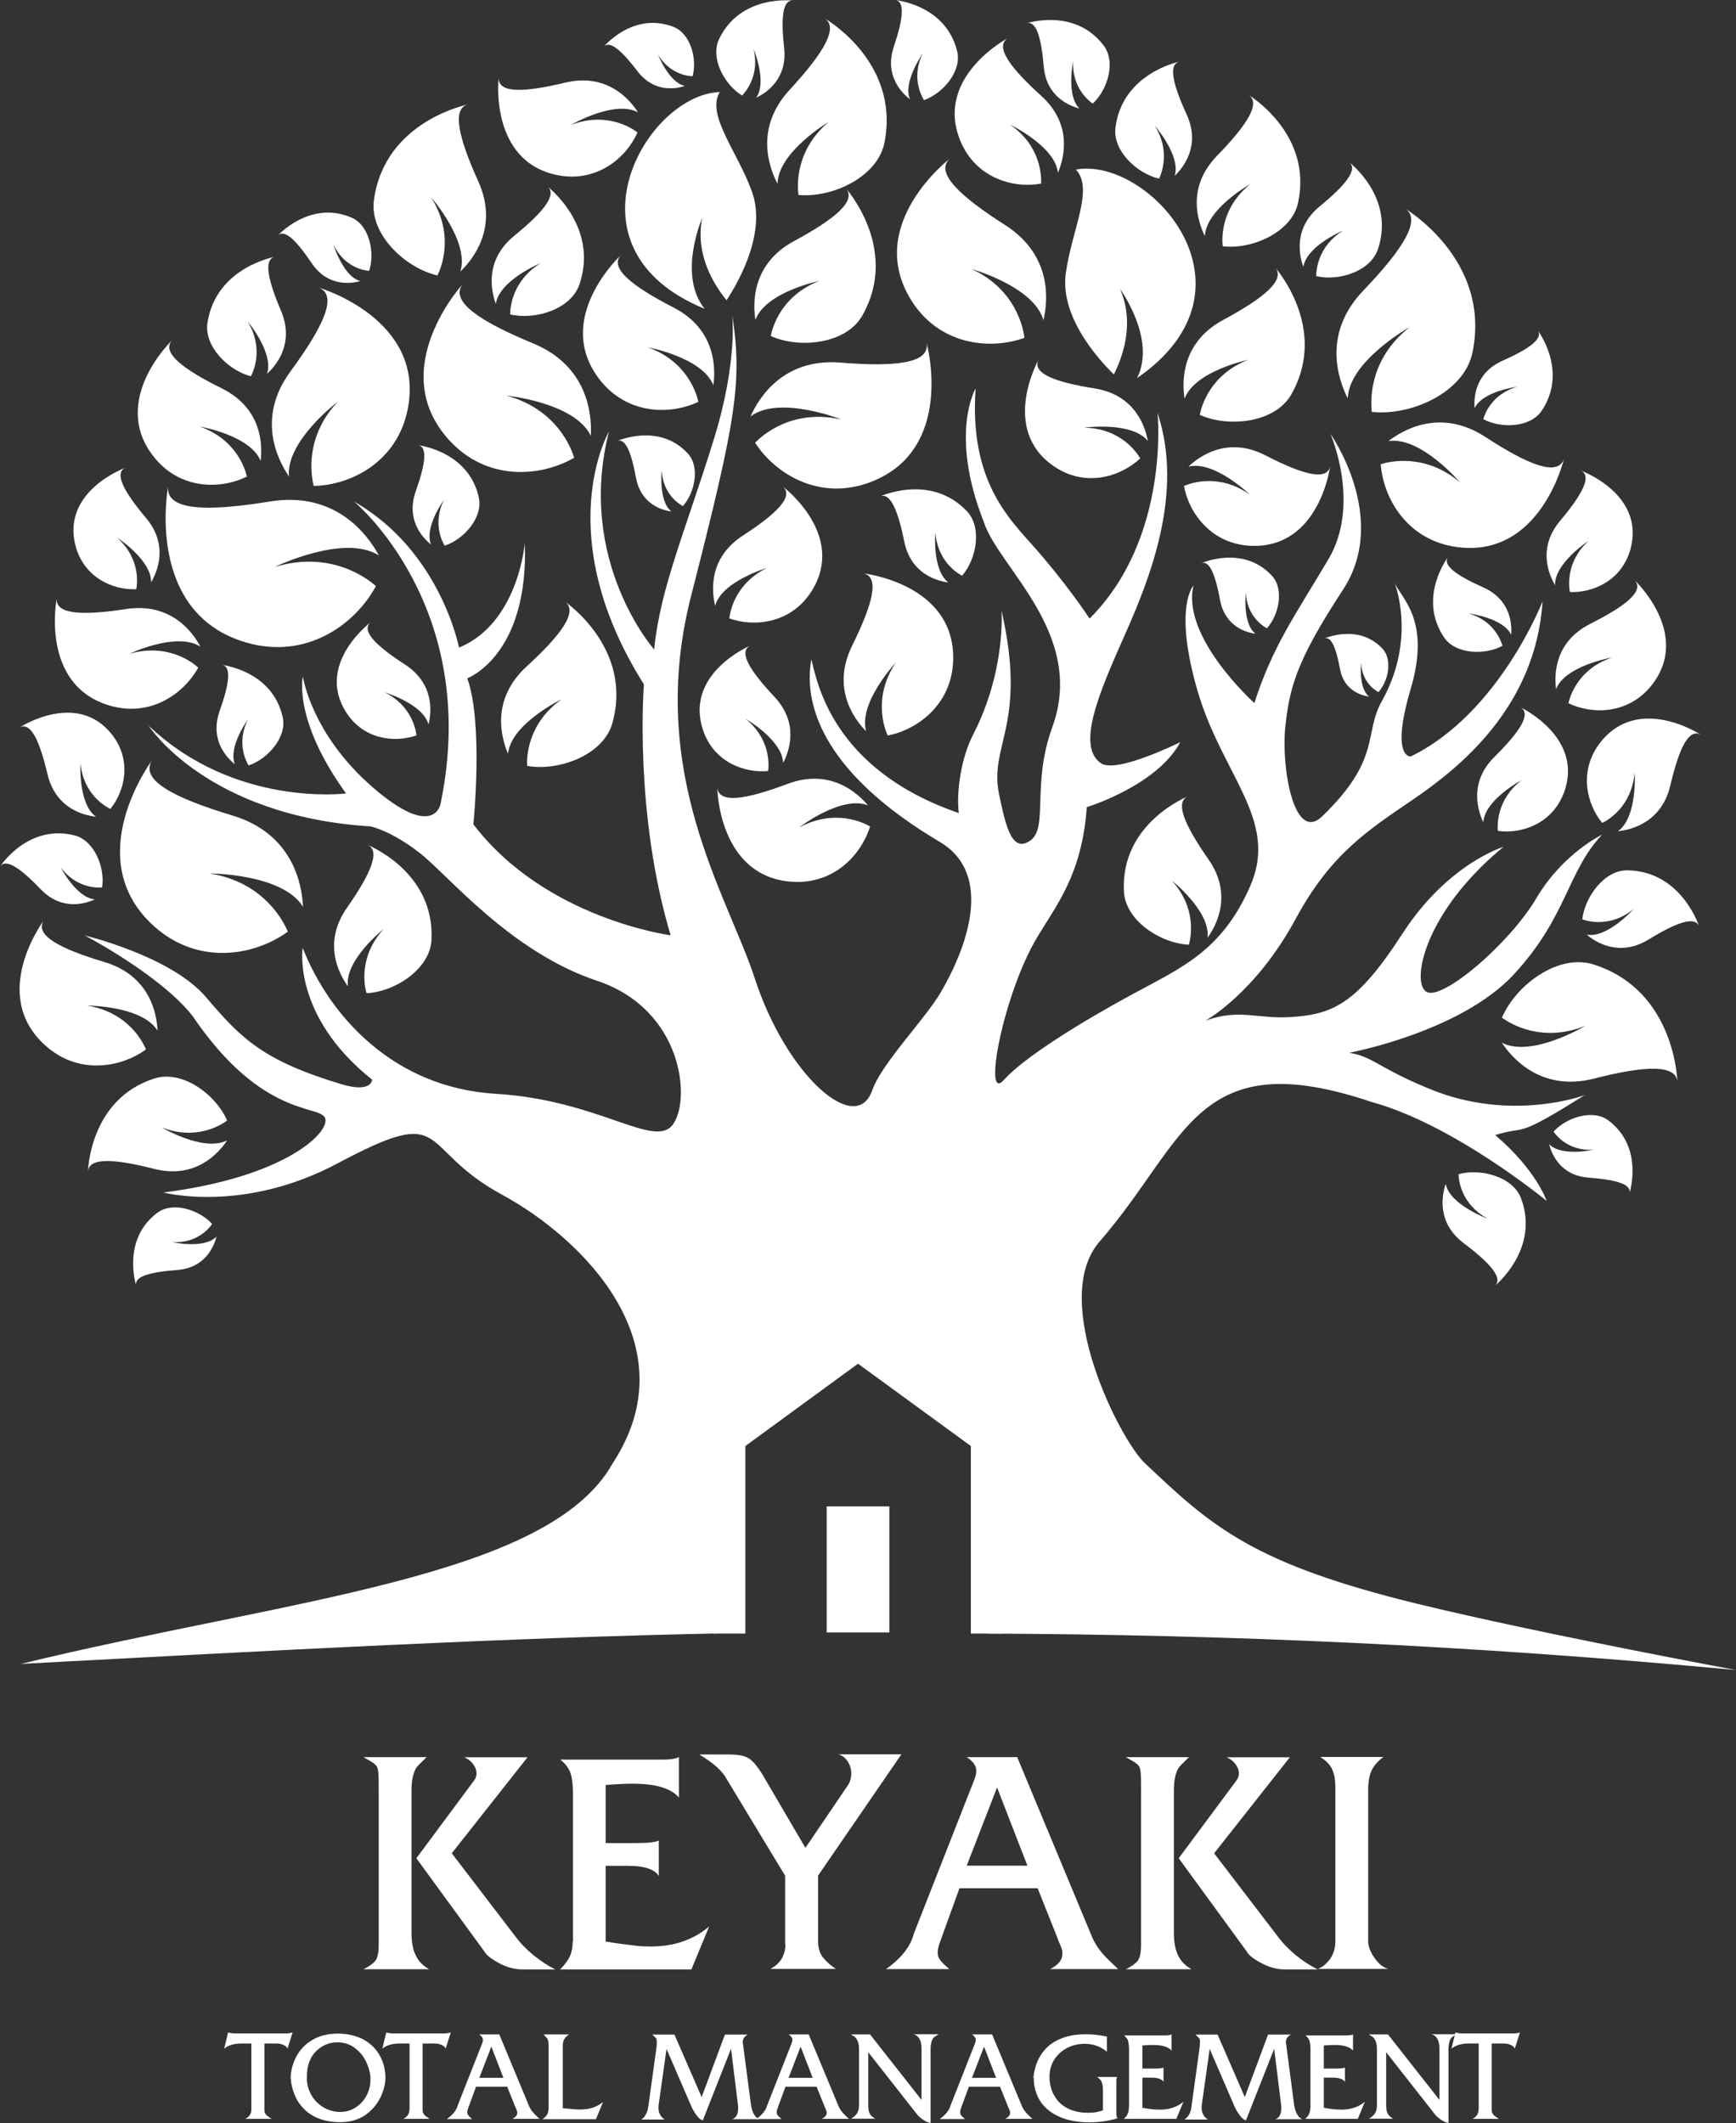 <?xml version="1.0" encoding="UTF-8"?>
<svg id="Layer_2" data-name="Layer 2" xmlns="http://www.w3.org/2000/svg" viewBox="0 0 105.25 128.71">
  <rect x="0" y="0" width="105.25" height="128.71" fill="#333333" stroke="none"/>
  <defs>
    <style>
      .cls-1 {
        fill: #fff;
      }
    </style>
  </defs>
  <g id="_レイヤー_1" data-name="レイヤー 1">
    <g>
      <g>
        <g>
          <path class="cls-1" d="M49.71,17.02s-3.29.67-3.91,2.37c-.16-1-.23-3.38,2.33-4.77,2.51-1.35,3.83-2.46,3.14-3.22,0,0,3.31,3.67,1.01,7.73-.97,1.72-3.8,2.03-5.55,1.24.09-.48.61-2.46,2.99-3.36Z"/>
          <path class="cls-1" d="M50.29,7.36s-3.11,1.83-3.15,3.78c-.51-.97-1.4-3.37.72-5.68,2.08-2.25,3.05-3.85,2.08-4.38,0,0,4.64,2.59,3.69,7.54-.4,2.1-3.16,3.39-5.22,3.2-.07-.52-.23-2.72,1.88-4.47Z"/>
          <path class="cls-1" d="M26.95,30.25s-1.25,1.7-.82,2.76c-.5-.4-1.53-1.48-.93-3.21.6-1.69.75-2.77.1-2.82,0,0,3.1.32,3.73,3.18.27,1.21-.92,2.55-2.07,2.92-.16-.26-.75-1.4-.02-2.83Z"/>
          <path class="cls-1" d="M15.06,43.57s-1.25,1.7-.82,2.76c-.5-.4-1.53-1.48-.93-3.21.6-1.69.75-2.77.1-2.82,0,0,3.1.32,3.73,3.18.27,1.21-.92,2.55-2.07,2.92-.16-.26-.75-1.4-.02-2.83Z"/>
          <path class="cls-1" d="M3.66,52.55s.96,1.88,2.09,1.97c-.58.27-2.01.71-3.28-.61-1.24-1.29-2.13-1.91-2.48-1.36,0,0,1.67-2.62,4.52-1.91,1.21.3,1.87,1.96,1.68,3.16-.3.03-1.59.04-2.54-1.25Z"/>
          <path class="cls-1" d="M91.96,23.45s-2.09.27-2.56,1.3c-.05-.64.02-2.13,1.69-2.88,1.64-.73,2.52-1.36,2.12-1.87,0,0,1.9,2.46.26,4.9-.69,1.03-2.48,1.09-3.54.51.08-.29.5-1.51,2.04-1.96Z"/>
          <path class="cls-1" d="M81.44,13.97s-2.22.93-2.42,2.21c-.25-.68-.62-2.35.99-3.67,1.58-1.3,2.36-2.26,1.76-2.7,0,0,2.84,2.13,1.77,5.3-.45,1.35-2.39,1.95-3.74,1.63,0-.35.09-1.81,1.64-2.77Z"/>
          <path class="cls-1" d="M70.01,7.62s1.59,1.81,1.21,3.04c.53-.51,1.59-1.84.72-3.73-.85-1.86-1.13-3.06-.4-3.2,0,0-3.48.67-3.91,3.99-.19,1.41,1.3,2.8,2.64,3.11.15-.31.71-1.67-.26-3.21Z"/>
          <path class="cls-1" d="M39.3,21.06s3.3.61,3.95,2.3c.14-1.01.17-3.39-2.42-4.72-2.53-1.3-3.88-2.39-3.2-3.16,0,0-4.13,3.82-1.29,7.51,1.65,2.14,4.26,2.19,6,1.37-.1-.47-.66-2.44-3.05-3.3Z"/>
          <path class="cls-1" d="M61.24,7.56s2.73,1.3,2.9,2.91c.36-.84.93-2.9-1.01-4.66-1.9-1.72-2.82-2.97-2.04-3.49,0,0-4.47,2.36-2.86,6.23.93,2.24,3.19,2.89,4.89,2.58.02-.44,0-2.28-1.88-3.57Z"/>
          <path class="cls-1" d="M12.07,25.85s3.1.52,3.73,2.09c.12-.95.1-3.17-2.34-4.39-2.39-1.18-3.67-2.18-3.04-2.91,0,0-3.81,3.64-1.09,7.06,1.57,1.98,4.02,1.99,5.64,1.19-.1-.44-.65-2.28-2.91-3.05Z"/>
          <path class="cls-1" d="M30.69,23.98s4.15.41,5.13,2.44c.07-1.26-.15-4.21-3.49-5.6-3.27-1.35-5.05-2.55-4.29-3.58,0,0-4.72,5.15-.81,9.44,2.26,2.48,5.5,2.27,7.58,1.07-.17-.58-1.07-2.96-4.12-3.77Z"/>
          <path class="cls-1" d="M16.66,34.37s4.19-2.04,6.31-.7c-.67-1.24-2.61-3.91-6.6-3.27-3.91.64-6.3.54-6.18-.89,0,0-1.46,7.67,4.77,9.45,3.61,1.03,6.56-1.08,7.83-3.43-.5-.45-2.75-2.19-6.13-1.16Z"/>
          <path class="cls-1" d="M50.96,25.41s-3.74-1.47-5.46-.16c.49-1.11,1.97-3.54,5.44-3.27,3.4.28,5.45.03,5.24-1.19,0,0,1.79,6.49-3.44,8.45-3.03,1.13-5.71-.47-6.96-2.4.4-.42,2.21-2.07,5.18-1.42Z"/>
          <path class="cls-1" d="M20.53,24.31s-3.21,2.41-3.01,4.57c-.69-1-1.98-3.54.08-6.35,2.02-2.75,2.89-4.62,1.74-5.09,0,0,6.46,1.89,5.38,7.36-.62,3.17-3.4,4.61-5.7,4.66-.14-.56-.6-2.97,1.51-5.16Z"/>
          <path class="cls-1" d="M42.58,13.18c-.46,2.22.68,4.05,1.47,5.02.86-1.31,2.45-4.26,1.5-6.69-.91-2.43-2.74-4.56-1.91-5.93-4.47.15-9.85,9.48-.92,13.14-1.67-2.08-.13-5.54-.13-5.54Z"/>
          <path class="cls-1" d="M75.73,21.8s-3.29.67-3.91,2.37c-.16-1-.23-3.38,2.33-4.77,2.51-1.35,3.84-2.46,3.13-3.22,0,0,3.31,3.67,1.01,7.73-.98,1.72-3.79,2.03-5.55,1.24.09-.48.61-2.46,2.99-3.36Z"/>
          <path class="cls-1" d="M75.85,11.13s-2.72,1.51-2.8,3.18c-.42-.84-1.14-2.93.73-4.86,1.84-1.89,2.71-3.24,1.88-3.72,0,0,3.95,2.33,3.04,6.56-.38,1.79-2.79,2.85-4.57,2.64-.05-.45-.14-2.34,1.71-3.8Z"/>
          <path class="cls-1" d="M65.78,25.92s2.84-.38,3.81.81c-.15-.85-.77-2.79-3.21-3.18-2.4-.38-3.78-.9-3.43-1.71,0,0-2.34,4.19.95,6.43,1.9,1.3,4.03.64,5.23-.48-.21-.36-1.18-1.81-3.35-1.86Z"/>
          <path class="cls-1" d="M45.23,43.59s2.21,1.29,2.25,2.66c.36-.69.99-2.39-.53-4.01-1.49-1.59-2.18-2.71-1.49-3.09,0,0-3.95,1.68-2.85,5.07.63,1.96,2.5,2.66,3.96,2.52.05-.37.15-1.93-1.35-3.15Z"/>
          <path class="cls-1" d="M75.75,29.96s-2.15-2.07-3.7-1.67c.65-.62,2.36-1.87,4.66-.69,2.25,1.16,3.73,1.57,3.93.68,0,0-.63,4.95-4.77,4.81-2.4-.09-3.78-1.95-4.09-3.63.4-.17,2.11-.79,3.96.5Z"/>
          <path class="cls-1" d="M46.53,34.42s-2.77.81-3.17,2.3c-.21-.85-.43-2.87,1.66-4.24,2.05-1.33,3.11-2.37,2.46-2.97,0,0,3.85,2.9,1.74,6.3-1.22,1.97-3.45,2.23-5,1.68.04-.41.35-2.14,2.32-3.08Z"/>
          <path class="cls-1" d="M34.07,42.38s-3.08,1.48-3.27,3.31c-.41-.95-1.06-3.28,1.12-5.28,2.14-1.96,3.17-3.38,2.3-3.96,0,0,4.18,2.8,2.91,7.38-.54,1.94-3.24,2.94-5.17,2.6-.03-.49,0-2.58,2.12-4.06Z"/>
          <path class="cls-1" d="M48.48,50.14s2.53-1.94,4.14-1.32c-.62-.74-2.28-2.27-4.87-1.3-2.53.95-4.15,1.21-4.26.24,0,0,.05,5.34,4.47,5.69,2.56.2,4.25-1.6,4.79-3.35-.4-.23-2.14-1.09-4.27.05Z"/>
          <path class="cls-1" d="M54.3,40.18s-2.27,2.43-1.79,4.15c-.71-.72-2.12-2.59-.85-5.18,1.25-2.53,1.69-4.18.69-4.39,0,0,5.53.61,5.44,5.22-.05,2.67-2.1,4.24-3.97,4.61-.2-.44-.91-2.33.49-4.42Z"/>
          <path class="cls-1" d="M85.43,19.85s-3.64,2.05-3.72,4.3c-.57-1.13-1.56-3.92.94-6.53,2.45-2.56,3.6-4.38,2.48-5.01,0,0,5.32,3.09,4.14,8.77-.5,2.41-3.72,3.85-6.1,3.59-.07-.6-.22-3.14,2.26-5.11Z"/>
          <path class="cls-1" d="M88.55,29.28s-2.39-2.84-4.37-2.54c.89-.69,3.16-2.01,5.86-.26,2.64,1.72,4.41,2.42,4.78,1.34,0,0-1.41,6.05-6.51,5.34-2.96-.41-4.43-2.89-4.6-5.02.51-.16,2.71-.7,4.84,1.13Z"/>
          <path class="cls-1" d="M67.89,17.48c.92,2.07.2,4.11-.36,5.22-1.12-1.1-3.31-3.64-2.9-6.22.37-2.57,1.7-5.04.6-6.2,4.4-.81,11.65,7.15,3.71,12.64,1.19-2.39-1.06-5.44-1.06-5.44Z"/>
        </g>
        <path class="cls-1" d="M58.91,16.31s3.78,1.06,4.35,3.1c.28-1.16.55-3.92-2.31-5.76-2.81-1.79-4.26-3.19-3.38-4.02,0,0-5.22,4-2.3,8.61,1.69,2.67,4.73,3,6.84,2.24-.07-.56-.5-2.92-3.2-4.17Z"/>
        <path class="cls-1" d="M45.68,2.95s.85,2.01.17,2.97c.6-.28,1.9-1.13,1.69-3.01-.2-1.84-.1-2.96.57-2.87,0,0-3.19-.42-4.51,2.32-.56,1.16.32,2.78,1.39,3.43.22-.22,1.09-1.23.69-2.84Z"/>
        <path class="cls-1" d="M39.86,3.23s.67,1.78,1.67,1.98c-.55.18-1.87.42-2.87-.88-.98-1.28-1.71-1.93-2.08-1.47,0,0,1.76-2.17,4.23-1.24,1.05.39,1.47,1.94,1.18,3-.28,0-1.43-.13-2.14-1.38Z"/>
        <path class="cls-1" d="M65.06,3.73s-.43,2.07.39,2.85c-.62-.16-2.01-.72-2.17-2.54-.15-1.79-.46-2.83-1.07-2.62,0,0,2.95-.99,4.71,1.35.75.99.22,2.7-.67,3.51-.25-.17-1.26-.97-1.19-2.56Z"/>
        <path class="cls-1" d="M55.94,3.25s-1.22,1.73-.77,2.77c-.51-.39-1.56-1.45-.98-3.19.57-1.7.7-2.78.05-2.83,0,0,3.1.26,3.79,3.11.3,1.21-.87,2.56-2.01,2.96-.16-.26-.78-1.39-.08-2.83Z"/>
        <path class="cls-1" d="M34.64,7.56s2.61-1.52,4.04-.75c-.49-.77-1.87-2.41-4.42-1.8-2.49.6-4.04.65-4.03-.28,0,0-.58,5.02,3.53,5.88,2.38.49,4.19-1,4.89-2.58-.35-.27-1.88-1.28-4.02-.46Z"/>
        <path class="cls-1" d="M32.78,15.95s-2.5,1.03-2.72,2.47c-.28-.77-.7-2.64,1.11-4.12,1.78-1.45,2.66-2.53,1.99-3.02,0,0,3.18,2.4,1.97,5.96-.51,1.51-2.69,2.18-4.2,1.82,0-.39.11-2.03,1.85-3.11Z"/>
        <path class="cls-1" d="M26.16,11.99s2.32,2.66,1.75,4.47c.77-.74,2.34-2.68,1.09-5.46-1.23-2.72-1.63-4.49-.57-4.68,0,0-5.1.96-5.76,5.81-.28,2.06,1.88,4.11,3.85,4.57.23-.46,1.05-2.44-.36-4.7Z"/>
        <path class="cls-1" d="M15.03,19.5s1.58,1.9,1.16,3.16c.55-.5,1.68-1.84.85-3.81-.82-1.93-1.08-3.18-.33-3.29,0,0-3.59.6-4.13,3.99-.23,1.44,1.26,2.91,2.63,3.26.17-.32.78-1.69-.18-3.3Z"/>
        <path class="cls-1" d="M20.23,14.87s.59,1.91,1.62,2.17c-.58.16-1.98.35-2.95-1.08-.94-1.4-1.67-2.12-2.08-1.66,0,0,1.98-2.21,4.51-1.1,1.07.47,1.41,2.13,1.05,3.22-.29-.02-1.48-.2-2.15-1.56Z"/>
        <path class="cls-1" d="M7.14,32.62s2.06,1.35,2.02,2.68c.38-.64,1.07-2.25-.3-3.89-1.35-1.6-1.95-2.72-1.27-3.05,0,0-3.88,1.41-3.01,4.73.51,1.92,2.26,2.69,3.68,2.63.07-.35.25-1.84-1.13-3.1Z"/>
        <path class="cls-1" d="M7.83,39.64s2.88-1.37,4.32-.44c-.45-.85-1.76-2.69-4.49-2.28-2.67.41-4.31.33-4.22-.64,0,0-1.04,5.24,3.2,6.49,2.46.73,4.49-.69,5.38-2.3-.34-.31-1.87-1.51-4.19-.83Z"/>
        <path class="cls-1" d="M12.7,52.95s4.42,0,5.67,2.02c-.06-1.34-.6-4.42-4.27-5.53-3.59-1.08-5.6-2.15-4.9-3.32,0,0-4.43,5.94.15,10.04,2.65,2.37,6.04,1.81,8.1.32-.24-.59-1.44-3.01-4.75-3.53Z"/>
        <path class="cls-1" d="M5.28,60.96s3.33,0,4.27,1.52c-.04-1.01-.45-3.33-3.22-4.16-2.71-.81-4.22-1.62-3.69-2.5,0,0-3.34,4.47.11,7.56,1.99,1.79,4.55,1.36,6.1.24-.18-.44-1.08-2.26-3.57-2.66Z"/>
        <path class="cls-1" d="M4.88,46.28s-.15,2.46.94,3.23c-.74-.08-2.44-.49-2.94-2.57-.48-2.04-1.01-3.19-1.69-2.84,0,0,3.46-2.27,5.59.42,1.23,1.55.8,3.43-.09,4.52-.32-.16-1.63-.9-1.81-2.76Z"/>
        <path class="cls-1" d="M23.26,56.32s-2.36,1.86-2.17,3.47c-.53-.74-1.55-2.61-.06-4.75,1.46-2.09,2.08-3.51,1.21-3.84,0,0,4.13,1.6,3.92,5.78-.09,1.77-2.22,3.15-3.94,3.23-.12-.42-.5-2.21,1.04-3.89Z"/>
        <path class="cls-1" d="M9.76,68.32s2.57,1.55,4.01.81c-.5.76-1.9,2.37-4.42,1.73-2.47-.63-4.02-.71-4.02.22,0,0,.05-4.43,4.03-5.7,1.69-.54,3.73.97,4.41,2.55-.35.26-1.89,1.25-4,.4Z"/>
        <path class="cls-1" d="M96.31,32.79s-2.07,1.35-2.03,2.68c-.38-.64-1.07-2.25.3-3.89,1.35-1.61,1.95-2.72,1.27-3.05,0,0,3.89,1.41,3.01,4.73-.51,1.92-2.27,2.69-3.68,2.63-.07-.35-.25-1.84,1.13-3.1Z"/>
        <path class="cls-1" d="M97.68,39.87s-2.78.49-3.34,1.9c-.11-.85-.11-2.85,2.07-3.95,2.14-1.08,3.28-1.98,2.71-2.63,0,0,3.45,3.24,1.03,6.33-1.4,1.79-3.6,1.81-5.06,1.11.09-.4.57-2.05,2.59-2.75Z"/>
        <path class="cls-1" d="M99.11,46.89s.16,2.67-1.02,3.5c.81-.08,2.65-.53,3.18-2.78.52-2.21,1.1-3.46,1.83-3.08,0,0-3.75-2.46-6.06.46-1.34,1.69-.87,3.72.1,4.9.35-.17,1.76-.98,1.96-3Z"/>
        <path class="cls-1" d="M99.04,55.11s-1.59,1.78-2.84,1.55c.55.47,1.98,1.37,3.74.3,1.72-1.05,2.87-1.47,3.09-.76,0,0-1.05-3.38-4.35-3.44-1.4-.03-2.59,1.6-2.75,2.97.32.12,1.71.52,3.11-.62Z"/>
        <path class="cls-1" d="M92.26,47.29s-2.25,1.19-2.33,2.56c-.33-.7-.89-2.41.67-3.96,1.53-1.52,2.26-2.61,1.59-3.01,0,0,3.85,1.82,2.64,5.14-.7,1.92-2.58,2.55-4.02,2.35-.03-.36-.08-1.91,1.45-3.08Z"/>
        <path class="cls-1" d="M71.04,53.38s2.36,1.86,2.17,3.47c.53-.74,1.55-2.61.06-4.75-1.46-2.09-2.08-3.51-1.21-3.84,0,0-4.13,1.6-3.92,5.78.09,1.77,2.22,3.15,3.94,3.23.12-.42.5-2.21-1.04-3.89Z"/>
        <path class="cls-1" d="M96.11,62.19s-3.25,1.96-5.06,1.02c.64.96,2.4,2.98,5.58,2.18,3.12-.8,5.07-.89,5.07.27,0,0-.06-5.59-5.08-7.19-2.13-.68-4.7,1.22-5.56,3.22.44.33,2.39,1.57,5.05.5Z"/>
        <path class="cls-1" d="M89.06,37.19s2.1.27,2.56,1.3c.05-.64-.02-2.13-1.69-2.88-1.64-.73-2.52-1.36-2.12-1.87,0,0-1.9,2.46-.26,4.9.69,1.03,2.48,1.09,3.54.51-.08-.29-.5-1.51-2.04-1.96Z"/>
        <path class="cls-1" d="M23.26,41.95s2.37.69,2.72,1.97c.18-.73.37-2.46-1.42-3.63-1.76-1.14-2.66-2.03-2.11-2.55,0,0-3.3,2.49-1.49,5.4,1.05,1.69,2.95,1.91,4.29,1.44-.04-.35-.3-1.84-1.99-2.64Z"/>
        <path class="cls-1" d="M56.71,32.26s-.21,2.3.79,3.05c-.7-.09-2.28-.52-2.68-2.49-.39-1.93-.86-3.02-1.5-2.71,0,0,3.09-1.45,5.3.88.94.99.58,2.91-.29,3.91-.3-.15-1.5-.89-1.62-2.64Z"/>
        <path class="cls-1" d="M40.12,28.51s-.21,1.88.59,2.5c-.57-.08-1.85-.44-2.15-2.04-.29-1.57-.65-2.47-1.18-2.22,0,0,2.55-1.17,4.32.74.75.81.43,2.38-.3,3.19-.24-.13-1.21-.74-1.28-2.16Z"/>
        <path class="cls-1" d="M96.61,69.7s-1.95.44-2.69-.34c.15.59.67,1.9,2.39,2.03,1.69.13,2.67.4,2.47.99,0,0,.94-2.81-1.27-4.46-.93-.7-2.55-.18-3.32.68.16.24.91,1.19,2.42,1.1Z"/>
        <path class="cls-1" d="M10.44,75.3s1.95.44,2.69-.34c-.15.58-.67,1.9-2.39,2.03-1.69.13-2.67.4-2.47.99,0,0-.94-2.81,1.27-4.46.93-.7,2.55-.18,3.32.68-.16.24-.91,1.19-2.42,1.1Z"/>
        <path class="cls-1" d="M75.53,35.93s-.21,1.88.59,2.49c-.57-.08-1.85-.44-2.15-2.04-.29-1.57-.65-2.47-1.18-2.22,0,0,2.55-1.17,4.32.74.76.81.43,2.38-.3,3.19-.24-.13-1.21-.74-1.28-2.16Z"/>
        <path class="cls-1" d="M82.52,40.18s-.17,1.55.49,2.05c-.47-.07-1.53-.36-1.77-1.68-.24-1.3-.54-2.03-.98-1.83,0,0,2.1-.96,3.56.61.62.67.35,1.96-.25,2.63-.2-.11-1-.61-1.05-1.78Z"/>
        <path class="cls-1" d="M90.15,73.86s-2.26-.83-2.5-2.09c-.23.69-.56,2.35,1.1,3.6,1.62,1.22,2.43,2.15,1.85,2.61,0,0,2.78-2.23,1.62-5.33-.49-1.32-2.46-1.84-3.79-1.47,0,.34.14,1.79,1.73,2.68Z"/>
      </g>
      <g>
        <path class="cls-1" d="M1.23,100.87c15.45-.82,29.3-1.59,42.78-1.86v-11.82l7.81-5.71,7.81,5.71.29,11.84c14.54.07,28.93.68,45.33,2.21,0,0-11.77-2.18-19.26-4-10.03-2.44-12.52-4.69-16.6-8.56-1.47-1.39-5.81-9.86-2.72-13.42,5.32-6.11,5.79-12.06,16.51-8.45,4.99,1.37,10.59,5.99,10.59,5.99,0,0-.62-1.87-3.12-3.99,1.99-.62,1.06.32,5.42-2.42,0,0-4.41,1.66-9.35-.36-3.15-1.28-3.43-1.96-4.92-2.21,0,0,6.73-1.25,9.97-4.74,3.24-3.49,3.24-6.23,5.36-8.48,0,0-2.37,1.12-3.99,3.86-1.62,2.74-5.64,6.17-6.63,5.68-.99-.48-.22-4.81,4.64-8.8,0,0-3.36,1-6.11,5.24-2.74,4.24-4.2,4.9-6.7,5.07-2.15.15-3.13-.53-5.25.22,0,0,3.02-1.65,5.46-6.16,2.13-3.94,4.36-5.36,7.1-7.23,2.74-1.87,7.46-5.56,7.87-12.02,0,0-2.63,6.79-7.99,9.4,0,0-1.25.12,0-4.11,1.25-4.24-.62-5.48-1-6.48,0,0,1.4,3.4-.75,7.23-1.12,1.99,0,3.49-3.61,6.98-1.73,1.67-2.49-2.99-2.25-5.36.25-2.37.63-3.99,3.49-8.35,2.87-4.36-.75-9.47-.75-9.47,0,0,1.87,4.24-.12,7.6-1.99,3.37-3.37,5.23-4.49,8.72,0,0-4.45-3.99-3.69-7.13,0,0-1.24,1.3.25,6.41,1.5,5.11,4.94,7.82,3.19,11.81-1.74,3.99-4.24,4.98-7.23,6.61-2.99,1.62-6.49,3.78-7.71,5.15-1.29,1.45-.05-5.17,2.01-8.63,1.17-1.97,2.73-3.81,3.02-7.91,0,0,4.24-1.29,5.67-3.94,0,0-3.88,1.93-4.81,1.28-1.54-1.06-.05-4.4,1.44-7.77,1.5-3.37,3.61-8.6,1.99-13.46,0,0,.78,7.56-4.12,12.46,0,0-1.4-2.16-3.64-4.65-1.54-1.71-3.64-4.07-3.27-9.3,0,0-1.62,2.74.5,8.1.87,2.74,6.21,6.78,4.15,12.43-1.27,3.48-.22,6.1-1.34,6.88-1.13.78-1.49-.92-1.89-2.82-.62-2.99,1.73-4.21.15-11.13,0,0,.28,3.66-1.73,7.54-.71,1.38-1.02,3.43-.86,4.74-7.74-2.66-8.61-8.06-8.94-9.32-.55,3.08,1.11,7.11,7.79,11.07,3.32,1.97,1.61,6.48.03,9.16-.95,1.61-3.56,4.27-4.13,5.9-.98,2.81-5.2-.9-7.12-6.79-1.62-4.99-6.61-12.46-3.86-23.18,2.74-10.72,3.12-12.96,2.49-17.07,0,0,.36,2.85-1.12,7.6-1.74,5.61-3.24,8.98-3.61,12.71,0,0-4.74-5.36-2.74-13.21,0,0-3.61,6.23,2.12,15.33,0,0-.62,7.73,1.62,15.21,0,0-7.6-1-11.96-6.73,0,0,.62-6.11-.37-8.85,0,0,3.74-1.37,3.49-8.22,0,0-.37,4.86-3.99,6.36,0,0-1.12-5.86-6.36-8.85,0,0,7.73,6.36,5.24,18.32,0,0-.37,2.24-4.11-1-3.74-3.24-4.24-6.73-4.24-6.73,0,0-.62,2.62,2.62,7.1,0,0-6.73.87-11.97-4.11,0,0,3.49,5.48,13.46,6.11,0,0,1.25.25,2.99,1.62,1.75,1.37,5.48,5.98,10.72,7.73,5.23,1.74,5.73,7.23,4.61,8.73-1.12,1.49-4.49-1.5-10.72-1.87-6.23-.37-10.1-4.74-11.72-8.85,0,0-.65,4.12,4.21,7.99,0,0,0,.83-1.85.28-4.76-1.43-6.1-2.78-8.22-5.28-2.12-2.49-7.35-3.74-7.35-3.74,0,0,4.53,2.36,6.52,4.86,4.28,6.32,7.8,5.36,8.06,6.24.26.88-2.51,3.56-9.81,4.48,0,0,4.8,1.29,10.53-1.75,6.97-3.71,4.72-.98,9.99,1.88,4.85,2.63,11.44,9.08,6.72,16.28-3.88,6.98-19.75,8.24-35.93,12.18Z"/>
        <polygon class="cls-1" points="60.8 99.03 58.86 99.03 58.86 87.66 52.02 82.67 45.19 87.66 45.19 99.03 43.24 99.03 43.24 86.67 52.02 80.26 60.8 86.67 60.8 99.03"/>
        <rect class="cls-1" x="50.12" y="91.32" width="3.8" height="7.64"/>
      </g>
      <g>
        <path class="cls-1" d="M22.96,117.84v-9.18c0-.56,0-.94-.02-1.14-.01-.2-.04-.35-.1-.44-.05-.09-.18-.2-.39-.32s-.35-.2-.41-.24h3.83s-.11.1-.28.27c-.18.17-.3.3-.37.41-.07.11-.13.27-.19.5-.05.22-.08.49-.08.81v8.72c0,.34.04.64.11.92.07.27.19.51.34.71s.36.37.62.52h-3.98c.36-.18.6-.36.73-.53.13-.18.19-.51.19-1ZM25.25,112.64l3.52-4.74c.08-.12.12-.25.12-.39,0-.2-.07-.39-.2-.56-.13-.18-.31-.32-.54-.42h3.83l-4.59,5.82,3.98,5.2c.24.31.57.64.99.99.42.34.86.63,1.31.85h-1.99c-.48,0-.96-.13-1.44-.39-.48-.26-.76-.49-.86-.68l-4.13-5.66Z"/>
        <path class="cls-1" d="M34.74,117.69v-8.88c0-.51-.04-.93-.13-1.25-.09-.32-.3-.62-.64-.89h6.27c.41,0,.71-.05.92-.15v2.45c-.47-.56-1.41-.84-2.8-.84-.48,0-1.02.03-1.64.08v3.52h1.84c.71,0,1.17-.05,1.38-.15v2.14c-.27-.41-.89-.61-1.84-.61h-1.38v4.59c.36.06.7.11,1.01.15s.61.08.88.11c.28.03.56.04.84.04,1.4,0,2.58-.4,3.54-1.21l-1.07,2.6h-7.96c.29-.29.49-.57.6-.82.11-.25.16-.54.16-.87Z"/>
        <path class="cls-1" d="M47.6,117.84v-4.13l-3.52-5.82c-.25-.5-.81-1.01-1.68-1.53h1.84c.56,0,.96.09,1.21.27.25.18.5.5.78.95l2.6,4.44,2.6-3.83c.12-.2.18-.42.18-.67,0-.28-.08-.53-.23-.76-.15-.22-.34-.36-.56-.41h3.83l-5.05,7.35v3.98c0,.41.1.74.3.99.2.25.46.48.78.69h-3.98c.61-.31.92-.82.92-1.53Z"/>
        <path class="cls-1" d="M55.4,117.23l3.67-9.34c.08-.2.12-.39.12-.54,0-.3-.19-.58-.58-.83h3.06l4.59,11.02c.14.28.29.52.44.71s.32.38.51.56c.18.18.38.37.58.56h-4.13c.5-.24.75-.55.75-.93,0-.11-.01-.22-.04-.3-.03-.09-.07-.2-.13-.33-.06-.13-.1-.23-.11-.28l-1.22-3.06h-4.74l-1.22,3.37c-.06.2-.1.37-.1.52s.03.27.09.37c.06.1.14.2.24.3.1.1.23.21.37.34h-3.83c.93-.66,1.49-1.38,1.68-2.14ZM58.62,113.1h3.67l-1.84-4.74-1.84,4.74Z"/>
        <path class="cls-1" d="M69.18,117.84v-9.18c0-.56,0-.94-.02-1.14-.01-.2-.04-.35-.1-.44-.05-.09-.18-.2-.39-.32-.21-.12-.35-.2-.41-.24h3.83s-.11.1-.28.27c-.18.17-.3.3-.37.41-.07.11-.13.27-.19.5-.05.22-.08.49-.08.81v8.72c0,.34.04.64.11.92.07.27.19.51.34.71s.36.37.62.52h-3.98c.36-.18.6-.36.73-.53.13-.18.19-.51.19-1ZM71.47,112.64l3.52-4.74c.08-.12.12-.25.12-.39,0-.2-.07-.39-.2-.56-.13-.18-.31-.32-.54-.42h3.83l-4.59,5.82,3.98,5.2c.24.31.57.64.99.99.42.34.86.63,1.31.85h-1.99c-.48,0-.96-.13-1.44-.39-.48-.26-.77-.49-.86-.68l-4.13-5.66Z"/>
        <path class="cls-1" d="M80.96,117.69v-9.34c0-.43-.06-.79-.19-1.08-.13-.29-.37-.54-.73-.76h3.83c-.32.24-.56.51-.7.79-.14.29-.22.69-.22,1.2v9.18c0,.31.13.65.39,1.02.26.37.54.59.84.66h-4.29c.27-.09.51-.29.74-.59.22-.31.33-.67.33-1.09Z"/>
      </g>
      <g>
        <path class="cls-1" d="M15.24,127.91v-4.03h-.61c-.42,0-.77.1-1.04.31l.24-.98s.18.06.43.06h3.05c.16,0,.31-.02.43-.06l-.31.98c-.03-.09-.11-.16-.24-.22-.13-.06-.27-.09-.43-.09h-.73v4.03c0,.07.01.14.04.19.03.06.06.1.09.13.03.03.08.07.15.11.07.05.12.08.15.11h-1.59c.24-.12.37-.31.37-.55Z"/>
        <path class="cls-1" d="M17.62,126.02c0-.3.05-.61.16-.92.11-.32.27-.62.5-.89s.53-.5.9-.67c.37-.17.81-.26,1.32-.26.53,0,1.01.11,1.44.31.43.21.77.52,1.02.91.25.4.39.87.41,1.4,0,.41-.1.83-.31,1.26-.21.43-.52.78-.93,1.07-.42.28-.92.42-1.51.42-.46,0-.87-.07-1.23-.2-.36-.13-.67-.32-.91-.55-.25-.24-.45-.52-.59-.84-.14-.32-.23-.67-.26-1.04ZM18.6,125.96c0,.3.06.57.17.83.11.26.26.48.45.66.19.18.4.33.65.43.24.1.5.15.75.15s.52-.05.74-.16c.23-.11.42-.25.59-.44.17-.19.29-.4.38-.63.09-.24.13-.47.13-.72,0-.05,0-.09,0-.12-.02-.35-.12-.69-.29-1.03-.17-.33-.41-.6-.7-.81s-.64-.31-1.03-.31c-.23,0-.45.04-.67.13-.22.09-.41.22-.59.39-.18.17-.32.39-.42.64-.1.25-.15.54-.15.85,0,.02,0,.04,0,.06,0,.02,0,.04,0,.07Z"/>
        <path class="cls-1" d="M24.83,127.91v-4.03h-.61c-.42,0-.77.1-1.04.31l.24-.98s.18.06.43.06h3.05c.16,0,.31-.02.43-.06l-.31.98c-.03-.09-.11-.16-.24-.22-.13-.06-.27-.09-.43-.09h-.73v4.03c0,.07.01.14.04.19.03.06.06.1.09.13.03.03.08.07.14.11.07.05.12.08.15.11h-1.59c.24-.12.37-.31.37-.55Z"/>
        <path class="cls-1" d="M27.76,127.61l1.47-3.73c.03-.08.05-.15.05-.22,0-.12-.08-.23-.23-.33h1.22l1.83,4.4c.06.11.11.21.18.28.06.08.13.15.2.22.07.07.15.15.23.22h-1.65c.2-.1.3-.22.3-.37,0-.05,0-.09-.02-.12-.01-.03-.03-.08-.05-.13s-.04-.09-.05-.11l-.49-1.22h-1.89l-.49,1.34c-.03.08-.04.15-.04.21s.01.11.04.15c.02.04.06.08.1.12.04.04.09.08.15.14h-1.53c.37-.26.6-.55.67-.86ZM29.05,125.96h1.47l-.73-1.89-.73,1.89Z"/>
        <path class="cls-1" d="M33.26,127.61v-3.6c0-.14-.01-.25-.03-.32-.02-.07-.06-.13-.12-.19-.06-.06-.11-.11-.15-.17h1.53s-.1.09-.16.14c-.06.05-.11.12-.15.21-.04.09-.06.22-.06.39v3.73c.22.02.42.04.6.06.18.02.34.02.46.02.27,0,.51-.03.73-.1.22-.07.44-.18.65-.35l-.43,1.04h-3.24c.15-.11.25-.21.3-.32.05-.11.07-.23.07-.36,0-.04,0-.07,0-.1,0-.02,0-.05,0-.08Z"/>
        <path class="cls-1" d="M39.31,127.67l.49-3.54c.02-.14.02-.26.02-.33,0-.12-.01-.2-.04-.23-.03-.03-.1-.11-.23-.23h1.34l1.65,3.79,1.41-3.79h1.4c-.11.04-.19.11-.24.19-.06.09-.08.18-.08.28,0,.05,0,.09.02.14l.49,3.73c.09.43.25.7.49.79h-1.65c.25-.07.37-.29.37-.66,0-.04,0-.07,0-.08,0-.02,0-.03,0-.05l-.43-3.48-1.71,4.34c-.11-.03-.23-.11-.34-.26-.12-.15-.23-.32-.33-.53l-1.53-3.54-.49,3.48c0,.12,0,.23.03.32.02.09.06.17.11.25.05.08.13.15.23.23h-1.41c.09-.06.17-.13.23-.23.06-.1.11-.2.14-.31.03-.11.05-.19.05-.26Z"/>
        <path class="cls-1" d="M46.52,127.61l1.47-3.73c.03-.08.05-.15.05-.22,0-.12-.08-.23-.23-.33h1.22l1.83,4.4c.06.11.11.21.18.28.06.08.13.15.2.22.07.07.15.15.23.22h-1.65c.2-.1.3-.22.3-.37,0-.05,0-.09-.02-.12s-.03-.08-.05-.13c-.02-.05-.04-.09-.05-.11l-.49-1.22h-1.89l-.49,1.34c-.03.08-.04.15-.04.21s.01.11.04.15c.02.04.06.08.1.12.04.04.09.08.15.14h-1.53c.37-.26.6-.55.67-.86ZM47.8,125.96h1.47l-.73-1.89-.73,1.89Z"/>
        <path class="cls-1" d="M52.08,127.73v-3.48c0-.17-.01-.31-.05-.42-.03-.11-.07-.19-.12-.26-.05-.06-.1-.11-.16-.14-.06-.03-.11-.07-.16-.1h1.16l3.12,3.97v-3.12c0-.24-.04-.44-.13-.59-.09-.15-.21-.24-.36-.27h1.53c-.1.06-.18.11-.24.15-.06.04-.12.11-.16.2s-.07.24-.09.44v4.58c-.12,0-.26-.06-.44-.18-.18-.12-.32-.24-.41-.37l-2.93-3.73v3.24c0,.13.01.25.04.35.03.1.07.18.14.25.06.07.14.13.25.19h-1.47c.08-.05.14-.1.19-.14.05-.04.1-.08.13-.13.04-.05.07-.11.1-.18.03-.07.05-.17.06-.29Z"/>
        <path class="cls-1" d="M57.64,127.61l1.47-3.73c.03-.08.05-.15.05-.22,0-.12-.08-.23-.23-.33h1.22l1.83,4.4c.06.11.11.21.18.28.06.08.13.15.2.22.07.07.15.15.23.22h-1.65c.2-.1.3-.22.3-.37,0-.05,0-.09-.02-.12-.01-.03-.03-.08-.05-.13s-.04-.09-.05-.11l-.49-1.22h-1.89l-.49,1.34c-.03.08-.04.15-.04.21s.01.11.04.15c.02.04.06.08.1.12.04.04.09.08.15.14h-1.53c.37-.26.6-.55.67-.86ZM58.92,125.96h1.47l-.73-1.89-.73,1.89Z"/>
        <path class="cls-1" d="M62.65,125.96c.05-.46.17-.87.35-1.21.19-.34.43-.62.71-.83.29-.21.61-.36.97-.46.36-.1.74-.14,1.16-.14s.83.05,1.27.14v.92c-.38-.32-.83-.48-1.36-.48-.36,0-.71.08-1.03.24-.33.16-.59.4-.79.7-.2.31-.3.65-.3,1.05,0,.06,0,.11,0,.14.03.39.12.71.27.98.15.27.33.48.56.64s.46.27.72.33c.25.07.51.1.77.1.19,0,.36-.01.52-.04.16-.03.29-.07.4-.11v-1.16c0-.23-.02-.41-.07-.54-.05-.13-.15-.23-.29-.32h1.22c-.03.06-.04.12-.05.17,0,.06,0,.18,0,.38v1.59c0,.16.02.29.06.37-.27.08-.55.14-.84.18-.29.04-.58.06-.87.06-.44,0-.85-.05-1.25-.15-.4-.1-.75-.26-1.07-.48-.32-.22-.57-.5-.75-.84-.18-.34-.28-.75-.29-1.22Z"/>
        <path class="cls-1" d="M68.45,127.79v-3.54c0-.2-.02-.37-.05-.5-.03-.13-.12-.25-.25-.36h2.51c.16,0,.29-.02.37-.06v.98c-.19-.22-.56-.34-1.12-.34-.19,0-.41.01-.65.03v1.4h.73c.29,0,.47-.02.55-.06v.86c-.11-.16-.35-.25-.73-.25h-.55v1.83c.14.02.28.04.4.06.12.02.24.03.35.04.11,0,.22.01.33.01.56,0,1.03-.16,1.41-.48l-.43,1.04h-3.18c.12-.12.2-.23.24-.33.04-.1.06-.22.06-.35Z"/>
        <path class="cls-1" d="M72.24,127.67l.49-3.54c.01-.14.02-.26.02-.33,0-.12-.01-.2-.04-.23-.03-.03-.1-.11-.23-.23h1.34l1.65,3.79,1.41-3.79h1.4c-.11.04-.19.11-.24.19-.06.09-.08.18-.08.28,0,.05,0,.09.02.14l.49,3.73c.09.43.25.7.49.79h-1.65c.25-.07.37-.29.37-.66,0-.04,0-.07,0-.08,0-.02,0-.03,0-.05l-.43-3.48-1.71,4.34c-.11-.03-.23-.11-.34-.26-.12-.15-.23-.32-.33-.53l-1.53-3.54-.49,3.48c0,.12,0,.23.03.32.02.09.06.17.11.25.05.08.13.15.23.23h-1.41c.09-.06.17-.13.24-.23.06-.1.11-.2.14-.31.03-.11.05-.19.05-.26Z"/>
        <path class="cls-1" d="M79.45,127.79v-3.54c0-.2-.02-.37-.05-.5-.03-.13-.12-.25-.25-.36h2.51c.16,0,.29-.02.37-.06v.98c-.19-.22-.56-.34-1.12-.34-.19,0-.41.01-.65.03v1.4h.73c.29,0,.47-.02.55-.06v.86c-.11-.16-.35-.25-.73-.25h-.55v1.83c.14.02.28.04.4.06.12.02.24.03.35.04.11,0,.22.01.33.01.56,0,1.03-.16,1.41-.48l-.43,1.04h-3.18c.12-.12.2-.23.24-.33.04-.1.06-.22.06-.35Z"/>
        <path class="cls-1" d="M83.48,127.73v-3.48c0-.17-.01-.31-.05-.42-.03-.11-.07-.19-.12-.26-.05-.06-.1-.11-.16-.14-.06-.03-.11-.07-.16-.1h1.16l3.12,3.97v-3.12c0-.24-.04-.44-.13-.59-.09-.15-.21-.24-.36-.27h1.53c-.1.06-.18.11-.24.15-.06.04-.12.11-.16.2-.04.09-.07.24-.09.44v4.58c-.12,0-.26-.06-.44-.18-.18-.12-.32-.24-.41-.37l-2.93-3.73v3.24c0,.13.01.25.04.35.03.1.07.18.14.25.06.07.14.13.25.19h-1.47c.08-.05.14-.1.19-.14.05-.04.1-.08.13-.13.04-.05.07-.11.1-.18.03-.07.05-.17.06-.29Z"/>
        <path class="cls-1" d="M89.65,127.91v-4.03h-.61c-.42,0-.77.1-1.04.31l.24-.98s.18.06.43.06h3.05c.16,0,.31-.02.43-.06l-.31.98c-.03-.09-.11-.16-.24-.22-.13-.06-.27-.09-.43-.09h-.73v4.03c0,.07.01.14.04.19.03.06.06.1.09.13.03.03.08.07.14.11.07.05.12.08.15.11h-1.59c.24-.12.37-.31.37-.55Z"/>
      </g>
    </g>
  </g>
</svg>